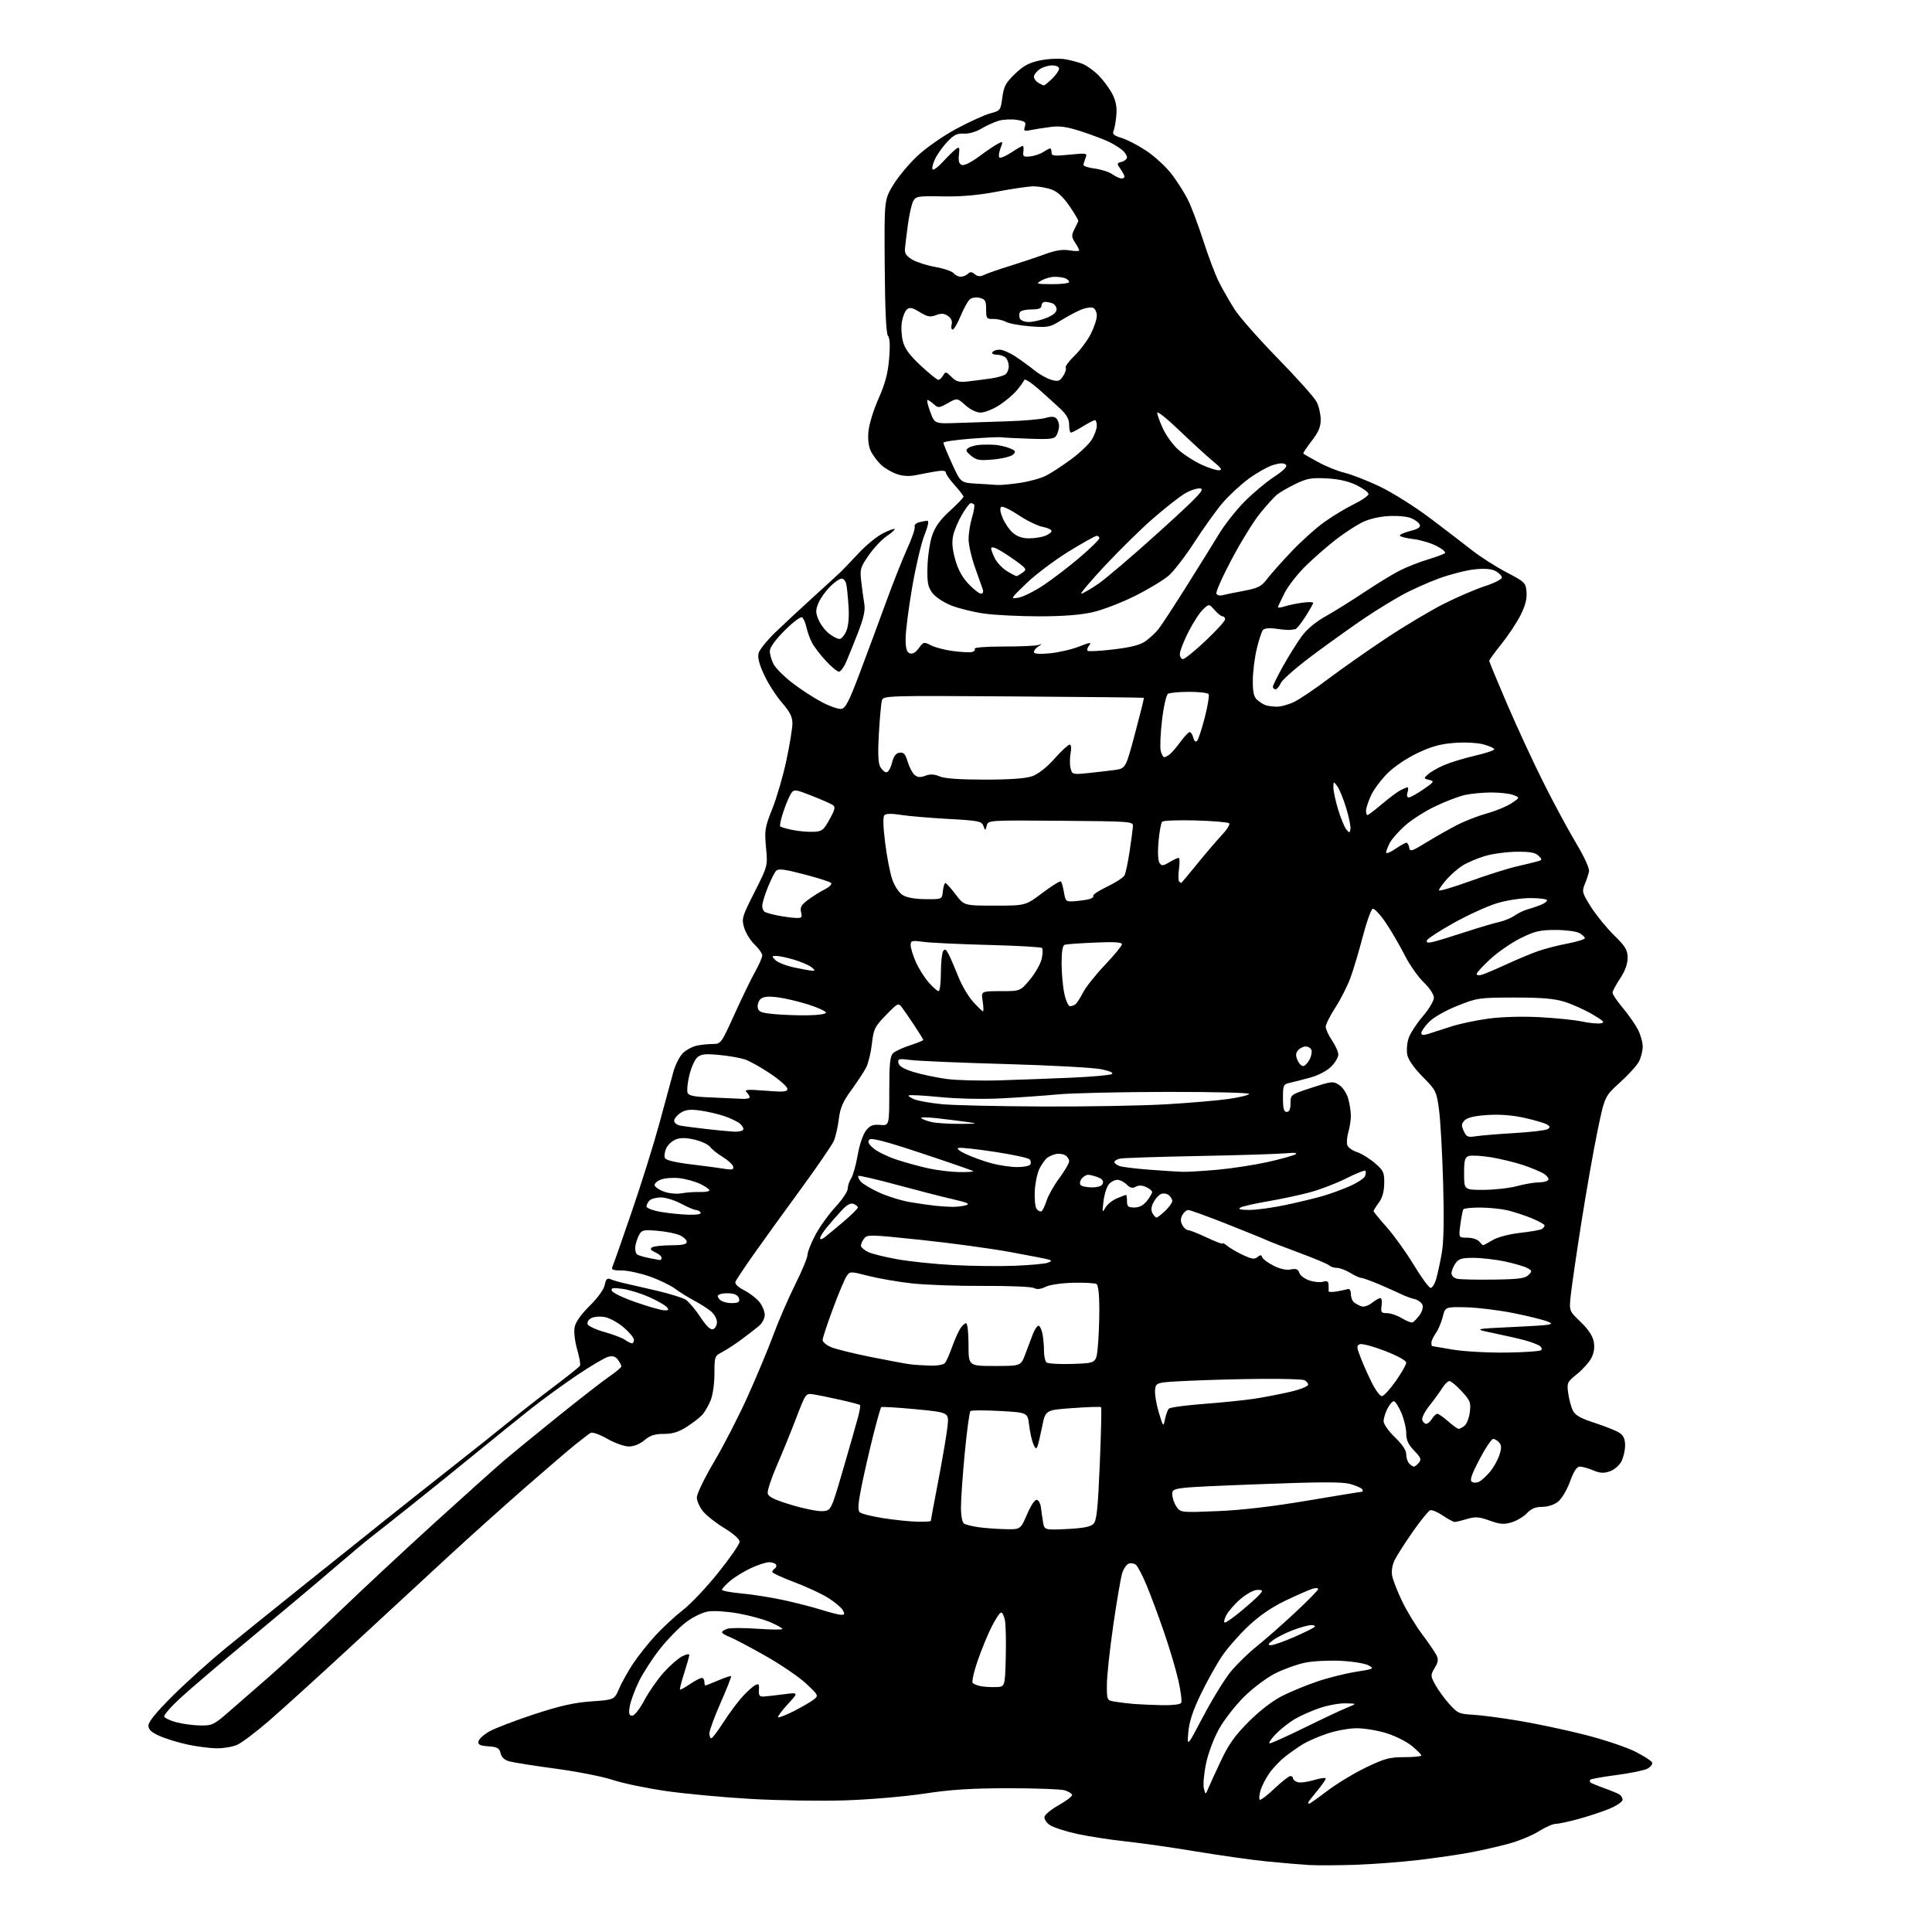 <?xml version="1.0" encoding="UTF-8" standalone="no"?>
<svg 
  version="1.1" 
  xmlns="http://www.w3.org/2000/svg" 
  xmlns:xlink="http://www.w3.org/1999/xlink" 
  xmlns:svg="http://www.w3.org/2000/svg"
  xmlns:rdf="http://www.w3.org/1999/02/22-rdf-syntax-ns#"
  xmlns:cc="http://creativecommons.org/ns#"
  xmlns:dc="http://purl.org/dc/elements/1.1/"
  viewBox="0 0 768 768"
  width="768"
  height="768"
>
<style>svg {background-color: white; }</style>"
<path stroke="none" fill="black" fill-rule="evenodd" d="M539.00,741.28C532.12,741.51 523.80,741.56 520.50,741.38C517.20,741.19 509.55,740.55 503.50,739.94C497.45,739.33 484.85,737.55 475.50,735.99C466.15,734.43 453.55,732.63 447.50,731.99C441.45,731.35 432.78,730.01 428.24,729.02C423.69,728.02 418.82,726.46 417.42,725.54C416.01,724.62 415.02,723.13 415.20,722.22C415.37,721.31 417.96,719.20 420.94,717.53C423.93,715.86 426.28,714.05 426.17,713.50C426.05,712.95 424.73,712.13 423.23,711.67C421.73,711.22 411.73,710.85 401.00,710.85C386.23,710.86 378.10,711.37 367.50,712.98C359.79,714.15 345.63,715.36 336.00,715.67C326.38,715.98 309.50,715.73 298.50,715.10C287.50,714.48 272.20,713.05 264.50,711.93C256.80,710.80 247.35,708.83 243.50,707.53C239.65,706.24 229.53,704.24 221.00,703.09C212.47,701.94 204.16,700.63 202.53,700.18C200.55,699.64 199.37,698.56 198.99,696.94C198.51,694.89 197.73,694.45 194.15,694.19C190.80,693.95 189.95,693.52 190.20,692.22C190.37,691.30 192.31,689.53 194.51,688.28C196.70,687.03 204.67,683.98 212.21,681.49C222.58,678.09 228.16,676.82 235.07,676.33C244.21,675.69 244.21,675.69 246.10,671.27C247.14,668.84 249.66,664.33 251.71,661.25C253.75,658.18 257.79,653.10 260.69,649.97C263.59,646.83 268.46,642.35 271.50,640.00C274.55,637.65 280.86,630.97 285.52,625.16C290.18,619.35 294.00,613.82 294.00,612.87C294.00,611.84 291.62,609.70 288.06,607.53C284.79,605.55 280.96,602.56 279.56,600.89C278.15,599.21 277.00,596.68 277.00,595.26C277.00,593.84 280.09,587.46 283.86,581.09C287.64,574.72 293.67,562.98 297.26,555.00C300.85,547.02 305.45,536.00 307.48,530.50C309.51,525.00 313.38,516.07 316.09,510.65C318.79,505.23 321.00,499.89 321.00,498.79C321.00,497.68 322.42,494.12 324.15,490.87C325.88,487.62 329.48,482.61 332.15,479.74C334.82,476.87 337.00,473.60 337.00,472.48C337.00,471.36 337.60,469.56 338.33,468.47C339.06,467.39 340.23,463.25 340.92,459.28C341.63,455.15 343.05,450.94 344.21,449.46C345.85,447.38 346.96,446.93 349.87,447.17C353.50,447.48 353.50,447.48 353.50,433.78C353.50,422.92 353.81,419.80 355.00,418.67C355.82,417.88 358.86,416.47 361.75,415.54C364.64,414.60 367.00,413.64 367.00,413.40C367.00,413.15 365.44,410.60 363.53,407.73C361.62,404.85 359.38,401.60 358.56,400.50C357.11,398.56 356.93,398.65 352.19,403.51C347.69,408.14 347.26,409.02 346.59,414.95C346.19,418.48 345.16,422.72 344.31,424.36C343.46,426.01 340.82,430.03 338.44,433.30C335.02,437.99 333.97,440.43 333.44,444.87C333.06,447.97 332.18,451.85 331.47,453.50C330.76,455.15 324.74,463.93 318.10,473.00C311.46,482.07 303.06,493.71 299.44,498.85C295.82,503.99 292.63,508.80 292.35,509.54C292.03,510.36 293.36,511.65 295.82,512.91C298.02,514.03 300.75,516.14 301.91,517.61C303.06,519.07 304.00,521.37 304.00,522.71C304.00,524.05 302.99,526.00 301.75,527.04C300.51,528.08 297.40,530.49 294.83,532.40C292.26,534.31 288.77,536.58 287.08,537.46C284.09,539.01 284.00,539.25 284.00,546.06C284.00,550.10 283.35,554.62 282.46,556.75C281.62,558.77 280.15,561.30 279.21,562.36C278.27,563.43 275.50,565.58 273.05,567.15C269.77,569.25 267.37,570.00 263.88,570.00C260.30,570.00 258.43,570.60 256.18,572.50C254.35,574.04 251.97,575.00 249.98,575.00C248.20,575.00 244.33,573.62 241.38,571.93C238.33,570.19 235.48,569.18 234.76,569.60C234.07,570.01 231.25,572.16 228.50,574.39C225.75,576.61 216.75,584.33 208.50,591.54C200.25,598.76 186.97,610.67 179.00,618.01C171.03,625.36 153.70,641.36 140.50,653.58C127.30,665.79 112.22,679.47 107.00,683.99C101.78,688.50 96.05,692.82 94.28,693.60C92.51,694.37 88.91,694.99 86.28,694.98C83.65,694.97 78.47,694.32 74.77,693.54C71.07,692.76 66.01,691.21 63.52,690.11C60.13,688.61 59.00,687.56 59.00,685.91C59.00,684.45 62.30,680.43 68.75,674.03C74.11,668.71 83.45,660.30 89.50,655.34C95.55,650.39 110.02,638.72 121.65,629.42C133.28,620.11 147.86,608.45 154.05,603.50C160.24,598.55 172.02,589.22 180.23,582.77C188.45,576.32 198.62,568.21 202.83,564.76C207.05,561.30 214.89,555.17 220.26,551.13C225.62,547.09 230.25,543.40 230.54,542.93C230.84,542.45 230.34,539.54 229.44,536.45C228.51,533.24 228.07,529.45 228.41,527.63C228.80,525.56 230.92,522.53 234.40,519.09C237.62,515.92 240.04,512.56 240.39,510.78C240.87,508.40 241.35,507.94 242.75,508.53C243.71,508.94 246.07,509.63 248.00,510.06C249.93,510.49 255.77,511.83 260.99,513.05C266.20,514.27 271.44,515.90 272.62,516.67C273.80,517.44 276.39,520.52 278.38,523.51C280.85,527.24 282.46,528.76 283.49,528.36C284.32,528.05 285.00,526.79 285.00,525.57C285.00,524.35 283.99,522.47 282.75,521.39C281.51,520.31 278.48,518.36 276.00,517.04C273.52,515.73 270.06,513.57 268.30,512.25C266.55,510.93 262.05,508.76 258.30,507.44C254.56,506.12 249.54,505.03 247.14,505.02C243.37,505.00 242.89,504.77 243.56,503.25C243.99,502.29 247.42,492.50 251.19,481.50C254.97,470.50 259.89,454.75 262.13,446.50C264.38,438.25 266.86,429.09 267.66,426.15C268.46,423.20 270.22,419.78 271.57,418.52C272.92,417.27 275.43,415.96 277.14,415.62C278.85,415.28 281.69,415.00 283.44,415.00C286.54,415.00 286.77,414.68 291.94,403.25C294.86,396.79 298.54,389.20 300.12,386.38C301.71,383.56 303.00,380.61 303.00,379.82C303.00,379.02 301.64,377.07 299.98,375.48C298.32,373.89 296.44,370.88 295.82,368.80C294.74,365.20 294.96,364.47 299.94,354.62C305.19,344.23 305.19,344.23 304.50,336.87C303.87,330.07 304.06,328.88 307.01,321.50C308.77,317.10 311.29,308.44 312.60,302.25C313.92,296.06 315.00,289.45 315.00,287.56C315.00,284.96 313.98,282.94 310.83,279.31C308.54,276.66 305.37,271.73 303.79,268.35C301.83,264.17 301.11,261.40 301.54,259.69C301.89,258.30 304.95,254.50 308.34,251.24C311.73,247.98 318.55,241.64 323.50,237.15C328.45,232.66 333.31,228.20 334.30,227.24C335.29,226.28 338.46,222.97 341.34,219.88C344.22,216.79 348.51,213.27 350.88,212.06C353.25,210.85 355.39,210.05 355.62,210.29C355.85,210.52 354.45,211.79 352.50,213.11C350.55,214.42 347.33,217.84 345.35,220.70C341.99,225.53 341.79,226.26 342.36,231.20C342.70,234.11 343.25,238.08 343.57,240.02C344.01,242.61 343.34,245.64 341.06,251.52C339.35,255.91 337.22,261.19 336.32,263.25C335.43,265.31 334.15,267.00 333.48,267.00C332.80,267.00 330.44,265.03 328.21,262.61C325.99,260.20 323.51,256.94 322.71,255.36C321.90,253.79 320.93,251.04 320.54,249.26C320.16,247.48 319.38,245.74 318.82,245.39C318.25,245.04 315.14,247.39 311.91,250.62C308.21,254.34 306.04,257.35 306.02,258.80C306.01,260.06 306.67,262.40 307.49,263.99C308.31,265.57 311.68,268.94 314.97,271.48C318.26,274.01 323.53,277.44 326.67,279.09C329.81,280.74 333.30,281.96 334.44,281.80C336.10,281.56 337.53,278.77 341.78,267.50C344.69,259.80 349.36,247.20 352.16,239.50C354.96,231.80 358.78,222.15 360.65,218.05C362.53,213.95 363.85,210.05 363.60,209.40C363.35,208.74 364.12,207.93 365.32,207.61C366.52,207.29 368.01,207.02 368.63,207.01C369.34,207.01 368.91,209.16 367.47,212.75C366.21,215.91 364.01,225.26 362.59,233.53C361.17,241.79 360.00,250.92 360.00,253.81C360.00,257.76 360.41,259.22 361.64,259.69C362.74,260.11 363.94,259.44 365.22,257.67C367.06,255.14 367.28,255.09 370.04,256.52C371.64,257.35 375.54,258.37 378.72,258.79C381.90,259.22 385.29,259.40 386.26,259.21C387.23,259.01 387.77,258.43 387.45,257.92C387.12,257.38 391.78,257.00 398.86,257.00C405.45,257.00 411.66,256.74 412.67,256.42C414.38,255.89 414.38,255.92 412.75,256.97C411.79,257.59 411.00,258.59 411.00,259.19C411.00,259.93 413.05,260.10 417.33,259.70C420.81,259.37 426.05,258.16 428.99,257.00C433.24,255.33 434.06,255.22 433.02,256.47C432.30,257.34 432.00,258.33 432.35,258.69C432.70,259.04 437.38,258.79 442.74,258.14C449.84,257.28 453.32,256.36 455.50,254.78C457.15,253.58 459.40,251.47 460.50,250.09C461.60,248.72 466.55,241.16 471.50,233.29C476.45,225.42 482.30,216.01 484.50,212.37C486.70,208.72 491.20,202.99 494.50,199.62C497.80,196.25 503.13,191.76 506.34,189.64C510.44,186.93 511.86,185.46 511.12,184.72C510.38,183.98 508.89,184.02 506.13,184.84C503.96,185.49 499.54,187.97 496.31,190.35C493.07,192.73 488.37,197.12 485.85,200.09C483.34,203.07 478.38,210.00 474.82,215.50C471.27,221.00 466.68,226.97 464.63,228.77C462.57,230.57 456.52,234.22 451.19,236.89C445.86,239.56 438.26,242.48 434.30,243.37C429.52,244.46 422.42,245.00 413.12,245.00C405.44,245.00 395.62,244.51 391.32,243.92C387.02,243.32 381.07,241.86 378.09,240.67C375.06,239.45 371.77,237.26 370.59,235.66C368.86,233.32 368.53,231.55 368.68,225.39C368.78,221.30 369.59,215.73 370.50,213.01C371.69,209.42 373.62,206.72 377.57,203.11C380.56,200.38 383.00,197.83 383.00,197.44C383.00,197.06 381.43,195.00 379.50,192.87C377.57,190.74 376.00,188.49 376.00,187.87C376.00,187.12 374.73,186.94 372.25,187.35C370.19,187.68 366.63,188.35 364.33,188.83C361.48,189.43 359.01,189.30 356.49,188.44C354.47,187.74 351.69,186.12 350.31,184.84C348.94,183.55 347.13,181.19 346.29,179.59C345.30,177.67 344.93,174.93 345.21,171.59C345.45,168.75 347.22,162.97 349.21,158.50C351.86,152.56 352.94,148.48 353.44,142.66C353.88,137.46 353.73,134.38 352.99,133.49C352.25,132.59 351.82,123.38 351.69,105.80C351.50,79.46 351.50,79.46 355.00,73.63C356.93,70.42 361.27,65.20 364.66,62.01C368.19,58.71 374.83,54.08 380.16,51.20C385.30,48.44 391.35,45.68 393.62,45.08C397.65,44.02 397.76,43.87 398.44,38.76C399.03,34.32 399.79,32.90 403.49,29.35C406.89,26.10 409.10,24.91 413.47,24.01C416.58,23.36 420.97,23.15 423.30,23.53C425.61,23.91 428.85,24.78 430.50,25.46C432.15,26.15 435.00,28.23 436.84,30.10C438.67,31.97 441.08,35.25 442.18,37.38C443.60,40.15 444.06,42.59 443.76,45.88C443.54,48.42 443.03,51.21 442.64,52.08C442.08,53.29 442.83,53.93 445.86,54.84C448.03,55.49 452.50,57.82 455.78,60.01C459.07,62.21 463.57,66.37 465.77,69.25C467.97,72.14 470.89,76.75 472.26,79.50C473.62,82.25 476.36,89.56 478.35,95.74C480.33,101.92 483.15,109.35 484.61,112.24C486.08,115.13 488.85,119.97 490.78,123.00C492.71,126.03 500.46,134.81 508.00,142.53C515.54,150.24 522.46,157.98 523.36,159.73C524.26,161.47 525.00,164.65 525.00,166.79C525.00,169.73 524.12,171.80 521.35,175.35C519.35,177.93 517.88,180.18 518.10,180.36C518.32,180.53 520.98,182.04 524.00,183.70C527.02,185.37 531.75,187.28 534.50,187.94C537.25,188.59 543.55,191.06 548.50,193.41C553.45,195.77 562.45,201.43 568.50,205.99C574.55,210.56 582.14,216.37 585.36,218.90C588.59,221.43 594.66,225.30 598.86,227.50C606.19,231.34 606.51,231.66 606.82,235.35C607.04,238.04 606.31,240.84 604.40,244.61C602.90,247.58 599.49,252.71 596.83,256.01C594.17,259.31 592.00,262.32 592.00,262.69C592.00,263.07 595.21,270.83 599.12,279.94C603.04,289.05 609.52,303.05 613.53,311.05C617.53,319.05 623.35,329.85 626.45,335.05C629.93,340.88 631.92,345.27 631.65,346.50C631.40,347.60 630.64,349.88 629.95,351.56C628.79,354.41 628.97,355.05 632.47,360.56C634.54,363.83 638.66,368.88 641.62,371.79C646.21,376.31 647.00,377.63 647.00,380.79C646.99,383.23 645.97,386.04 644.00,389.00C642.35,391.48 641.01,394.01 641.00,394.64C641.00,395.27 642.83,397.97 645.07,400.64C647.31,403.31 650.01,407.17 651.07,409.21C652.13,411.25 653.00,414.31 653.00,416.01C653.00,417.71 652.34,420.38 651.53,421.94C650.73,423.50 647.33,427.25 643.98,430.28C637.89,435.79 637.89,435.79 635.02,449.65C633.44,457.27 630.56,473.62 628.61,486.00C626.67,498.38 624.78,511.33 624.41,514.79C623.73,521.09 623.73,521.09 628.31,525.47C631.33,528.37 633.10,531.02 633.53,533.31C633.96,535.61 633.65,537.78 632.59,539.83C631.71,541.53 629.15,544.39 626.90,546.20C622.97,549.36 622.82,549.68 623.39,553.85C623.72,556.25 624.55,559.34 625.25,560.72C626.19,562.62 628.33,563.82 633.97,565.64C638.08,566.97 642.47,568.73 643.72,569.55C645.38,570.64 646.00,572.01 646.00,574.57C646.00,576.51 645.34,579.38 644.53,580.94C643.72,582.51 641.66,584.27 639.95,584.87C637.52,585.71 636.04,585.63 633.29,584.48C631.35,583.66 628.97,583.00 628.01,583.00C626.79,583.00 625.62,584.79 624.10,588.96C622.88,592.30 620.79,595.81 619.33,596.96C617.78,598.18 615.24,599.00 613.04,599.00C610.39,599.00 608.68,599.71 606.98,601.52C605.68,602.90 602.94,604.54 600.90,605.15C597.83,606.07 596.29,605.94 592.15,604.46C587.91,602.93 586.50,602.83 583.19,603.82C581.03,604.47 578.82,605.00 578.27,605.00C577.73,605.00 575.58,603.85 573.51,602.44C571.44,601.04 569.18,600.10 568.50,600.36C567.81,600.63 564.78,604.36 561.76,608.67C558.74,612.98 555.49,618.02 554.54,619.87C553.43,622.06 553.03,624.36 553.42,626.41C553.74,628.16 555.52,632.71 557.37,636.54C559.21,640.37 562.75,646.20 565.22,649.50C567.70,652.80 570.25,656.52 570.91,657.77C571.87,659.62 571.77,660.58 570.32,663.03C568.62,665.91 568.63,666.16 570.50,669.63C571.57,671.62 574.06,675.06 576.03,677.28C579.34,681.01 580.05,681.34 585.47,681.63C588.70,681.80 597.00,682.90 603.92,684.06C610.84,685.22 622.58,687.71 630.00,689.60C637.42,691.48 646.41,694.48 649.96,696.26C653.52,698.04 656.58,700.03 656.77,700.68C656.97,701.33 656.10,702.41 654.84,703.08C653.59,703.75 648.12,704.88 642.68,705.59C637.24,706.30 632.54,707.13 632.23,707.44C631.92,707.75 631.90,708.24 632.19,708.52C632.48,708.81 634.92,709.83 637.61,710.79C640.30,711.75 643.06,712.89 643.75,713.32C644.44,713.76 645.00,714.71 645.00,715.44C645.00,716.16 642.84,717.68 640.20,718.82C637.57,719.95 632.06,721.81 627.97,722.94C623.89,724.07 619.61,725.00 618.47,725.00C617.33,725.00 614.32,726.32 611.78,727.92C609.25,729.53 603.87,731.76 599.84,732.87C595.80,733.98 588.85,735.57 584.39,736.40C579.93,737.23 570.70,738.57 563.89,739.38C557.07,740.18 545.88,741.04 539.00,741.28zM520.45,717.00C520.69,717.00 523.96,714.68 527.70,711.84C531.44,709.00 538.33,704.84 543.00,702.59C550.36,699.05 552.40,698.50 558.25,698.50C561.96,698.50 565.00,698.20 565.00,697.82C565.00,697.45 563.31,695.75 561.25,694.04C559.19,692.34 554.64,690.05 551.14,688.97C547.65,687.89 542.35,687.00 539.36,687.00C536.38,687.00 531.14,687.94 527.72,689.09C524.30,690.23 519.92,692.12 518.00,693.28C516.08,694.45 512.83,696.72 510.80,698.33C508.76,699.94 505.93,702.93 504.52,704.97C503.11,707.01 501.56,710.06 501.07,711.76C500.58,713.46 500.44,715.11 500.75,715.42C501.06,715.73 503.70,713.74 506.60,710.99C509.50,708.25 512.36,706.00 512.94,706.00C513.52,706.00 514.00,706.42 514.00,706.93C514.00,707.45 514.82,708.12 515.81,708.44C516.81,708.76 519.74,708.38 522.31,707.61C524.89,706.83 527.00,706.56 527.00,707.00C527.00,707.45 525.42,709.70 523.50,712.00C521.58,714.30 520.00,716.37 520.00,716.59C520.00,716.82 520.20,717.00 520.45,717.00zM480.26,711.00C480.84,709.62 483.10,704.67 485.30,700.00C488.40,693.40 490.88,689.91 496.39,684.39C500.77,680.01 505.89,676.08 509.71,674.15C513.12,672.42 519.42,669.83 523.71,668.39C527.99,666.94 534.88,665.22 539.00,664.57C546.16,663.44 546.39,663.32 544.00,662.00C542.62,661.24 537.65,660.43 532.95,660.20C528.25,659.97 521.85,660.30 518.73,660.95C515.61,661.60 510.34,663.49 507.01,665.15C503.63,666.84 498.15,670.94 494.62,674.42C491.14,677.85 486.63,683.62 484.61,687.24C482.48,691.04 480.29,696.89 479.41,701.11C478.57,705.13 478.19,709.56 478.56,710.96C479.23,713.50 479.23,713.50 480.26,711.00zM478.34,682.23C481.89,675.48 486.76,667.56 489.15,664.63C491.54,661.70 496.13,657.21 499.34,654.64C502.56,652.08 509.42,646.05 514.59,641.24C519.76,636.43 523.99,632.13 524.00,631.68C524.00,631.23 522.99,631.17 521.75,631.55C520.51,631.93 515.79,634.00 511.26,636.14C505.72,638.77 500.86,642.07 496.40,646.24C492.76,649.65 488.00,655.05 485.83,658.25C483.66,661.44 479.86,668.25 477.39,673.36C474.17,680.02 472.74,684.34 472.38,688.58C471.87,694.50 471.87,694.50 478.34,682.23zM504.75,693.00C505.38,693.00 511.66,690.17 518.70,686.71C525.74,683.25 533.30,679.69 535.50,678.81C539.50,677.19 539.50,677.19 534.91,677.10C532.38,677.04 527.69,677.90 524.49,679.00C521.28,680.11 516.82,682.09 514.58,683.42C512.34,684.75 508.95,687.44 507.05,689.41C505.16,691.39 504.12,693.00 504.75,693.00zM282.75,690.99C283.16,690.99 285.30,688.17 287.50,684.74C289.70,681.31 293.04,676.79 294.91,674.70C296.79,672.61 299.13,670.47 300.10,669.95C301.62,669.13 301.85,669.40 301.69,671.75C301.54,673.92 301.92,674.48 303.50,674.40C304.60,674.35 308.20,673.94 311.50,673.51C317.50,672.72 317.50,672.72 313.16,677.43C310.77,680.03 309.04,682.37 309.31,682.64C309.58,682.91 312.43,681.79 315.65,680.15C318.87,678.50 322.40,676.45 323.50,675.58C325.45,674.03 325.38,673.87 320.43,669.24C317.65,666.64 310.31,661.64 304.13,658.14C297.95,654.65 291.57,651.29 289.95,650.67C288.33,650.06 287.00,649.24 287.00,648.85C287.00,648.46 287.97,647.83 289.16,647.45C290.35,647.07 295.75,647.08 301.16,647.46C306.57,647.85 311.00,647.88 311.00,647.54C311.00,647.21 308.86,646.00 306.25,644.86C303.64,643.73 297.90,642.15 293.50,641.37C289.09,640.58 283.70,640.22 281.50,640.58C279.22,640.95 275.44,642.78 272.70,644.86C270.05,646.86 265.47,651.54 262.50,655.26C259.54,658.97 255.73,664.84 254.03,668.28C252.34,671.73 250.68,676.23 250.34,678.27C249.86,681.25 250.05,682.00 251.31,682.00C252.21,682.00 254.27,679.40 256.14,675.89C257.93,672.52 261.39,667.55 263.83,664.84C266.27,662.13 269.55,659.25 271.13,658.43C272.71,657.62 274.00,657.35 274.00,657.84C274.00,658.34 273.10,661.57 271.99,665.03C270.89,668.49 270.12,671.46 270.30,671.63C270.47,671.80 272.25,670.83 274.25,669.47C276.26,668.11 278.37,667.00 278.95,667.00C279.53,667.00 280.00,667.67 280.00,668.50C280.00,669.33 280.19,670.00 280.42,670.00C280.65,670.00 282.96,669.09 285.56,667.97C288.16,666.86 290.44,666.10 290.62,666.29C290.81,666.48 288.95,671.22 286.48,676.82C284.02,682.42 282.00,687.91 282.00,689.00C282.00,690.10 282.34,691.00 282.75,690.99zM79.52,685.90C84.12,685.99 84.99,685.61 90.02,681.29C93.03,678.70 100.65,672.06 106.95,666.54C113.25,661.02 125.65,649.52 134.51,641.00C143.36,632.48 160.26,616.72 172.05,605.99C183.85,595.26 196.43,583.98 200.00,580.92C203.57,577.86 213.47,569.75 222.00,562.89C230.53,556.03 239.64,548.95 242.25,547.16C244.86,545.37 247.00,543.56 247.00,543.14C247.00,542.72 246.40,541.55 245.66,540.54C244.70,539.23 243.59,538.88 241.82,539.33C240.45,539.67 234.90,542.94 229.47,546.60C224.04,550.25 215.83,556.22 211.21,559.87C206.60,563.52 197.12,571.16 190.16,576.86C183.20,582.55 171.20,592.24 163.50,598.38C155.80,604.51 148.32,610.43 146.88,611.52C145.44,612.61 138.91,618.09 132.38,623.69C125.85,629.30 111.05,641.72 99.50,651.30C87.95,660.88 75.44,671.54 71.71,674.99C67.97,678.43 65.08,681.74 65.28,682.35C65.48,682.95 67.64,683.97 70.07,684.62C72.51,685.27 76.76,685.85 79.52,685.90zM461.69,677.83C465.82,677.93 469.16,677.55 469.53,676.95C469.89,676.37 469.41,672.44 468.47,668.21C467.53,663.97 464.97,655.33 462.79,649.01C460.62,642.68 457.49,634.27 455.85,630.32C454.21,626.37 452.28,622.65 451.56,622.05C450.84,621.45 449.54,621.24 448.68,621.57C447.81,621.90 446.64,623.60 446.09,625.34C445.54,627.08 443.94,636.40 442.54,646.06C441.14,655.72 440.00,666.39 440.00,669.77C440.00,675.91 440.00,675.91 443.25,676.45C445.04,676.74 448.30,677.14 450.50,677.33C452.70,677.51 457.74,677.74 461.69,677.83zM396.00,670.64C399.50,670.50 399.50,670.50 399.80,659.00C399.96,652.67 399.83,646.04 399.50,644.25C399.18,642.46 398.49,641.00 397.97,641.00C397.45,641.00 395.73,643.59 394.14,646.75C392.56,649.91 390.04,656.04 388.56,660.38C387.07,664.71 386.23,668.61 386.68,669.04C387.13,669.48 388.62,670.04 390.00,670.30C391.38,670.56 394.07,670.71 396.00,670.64zM505.24,653.98C506.20,653.99 510.25,652.57 514.24,650.83C518.23,649.08 521.93,647.28 522.45,646.83C523.00,646.35 522.50,646.00 521.29,646.00C520.13,646.00 516.78,646.92 513.84,648.05C510.90,649.18 507.38,650.97 506.00,652.03C503.99,653.58 503.84,653.96 505.24,653.98zM486.92,645.00C487.46,645.00 490.51,642.82 493.70,640.16C496.89,637.50 500.12,634.58 500.87,633.66C502.09,632.19 501.96,632.00 499.80,632.00C498.44,632.00 495.49,633.60 493.15,635.60C490.84,637.58 488.27,640.51 487.45,642.10C486.62,643.70 486.39,645.00 486.92,645.00zM334.29,641.91C335.73,641.98 335.88,641.64 335.07,640.12C334.51,639.09 331.91,636.89 329.28,635.23C326.65,633.57 320.56,630.74 315.75,628.94C310.94,627.13 307.00,625.31 307.00,624.89C307.00,624.46 307.46,623.84 308.02,623.49C308.58,623.14 308.77,622.44 308.46,621.93C308.14,621.42 306.90,621.00 305.69,621.01C304.49,621.02 301.25,622.07 298.50,623.35C295.75,624.64 292.04,626.92 290.25,628.43C288.46,629.94 287.00,631.53 287.00,631.95C287.00,632.38 290.49,633.04 294.75,633.42C299.01,633.80 306.55,635.00 311.50,636.07C316.45,637.15 323.20,638.88 326.50,639.92C329.80,640.96 333.30,641.86 334.29,641.91zM399.59,607.87C405.67,608.00 405.67,608.00 408.30,601.91C409.93,598.14 411.42,595.97 412.22,596.23C412.92,596.47 413.62,597.75 413.77,599.08C413.92,600.41 414.29,603.02 414.59,604.87C415.14,608.24 415.14,608.24 424.09,607.81C430.52,607.50 433.50,606.93 434.64,605.78C435.95,604.48 436.41,600.11 437.18,581.98C437.69,569.77 437.93,559.59 437.70,559.37C437.47,559.14 432.40,559.30 426.44,559.73C415.59,560.50 415.59,560.50 414.29,567.00C413.57,570.58 412.72,574.17 412.39,575.00C411.94,576.14 411.54,575.90 410.74,574.00C410.16,572.62 409.42,569.25 409.09,566.50C408.50,561.50 408.50,561.50 397.50,560.89C391.45,560.56 386.17,560.57 385.77,560.92C385.37,561.27 384.36,568.70 383.52,577.44C382.68,586.17 382.00,595.92 382.00,599.10C382.00,602.64 382.48,605.19 383.25,605.67C383.94,606.10 386.52,606.74 389.00,607.09C391.48,607.44 396.24,607.79 399.59,607.87zM364.75,604.90C367.64,604.96 370.00,604.81 370.00,604.59C370.00,604.36 371.37,597.05 373.04,588.34C374.71,579.63 376.33,570.01 376.66,566.98C377.24,561.45 377.24,561.45 363.99,560.19C356.70,559.49 350.53,559.13 350.28,559.38C350.03,559.64 348.59,564.72 347.09,570.67C345.59,576.63 343.52,585.67 342.49,590.76C341.13,597.49 340.91,600.31 341.72,601.12C342.32,601.72 346.57,602.80 351.16,603.51C355.75,604.22 361.86,604.85 364.75,604.90zM326.93,600.71C330.37,600.50 330.37,600.50 335.18,584.00C337.83,574.92 340.50,565.57 341.12,563.21C341.75,560.85 342.08,558.74 341.86,558.52C341.64,558.30 338.09,557.37 333.98,556.44C329.86,555.52 325.10,554.55 323.39,554.29C320.28,553.81 320.28,553.82 316.52,563.66C314.45,569.07 310.97,577.61 308.78,582.64C306.60,587.67 304.97,592.61 305.17,593.63C305.43,595.00 307.85,596.19 314.51,598.20C319.46,599.70 325.04,600.83 326.93,600.71zM483.91,600.70C493.54,600.31 505.64,598.90 519.50,596.56C531.05,594.61 540.86,593.01 541.31,593.01C541.75,593.00 541.85,592.56 541.52,592.03C541.19,591.49 539.02,590.54 536.71,589.90C533.51,589.02 524.56,589.06 499.25,590.04C466.00,591.34 466.00,591.34 466.00,593.95C466.00,595.38 466.75,597.62 467.66,598.92C469.31,601.28 469.39,601.29 483.91,600.70zM588.09,588.95C589.02,588.45 590.92,586.70 592.31,585.05C593.69,583.40 595.36,580.45 596.00,578.49C596.92,575.73 596.91,574.59 595.97,573.46C595.30,572.66 594.22,572.00 593.56,572.00C592.91,572.00 590.45,575.66 588.11,580.14C584.89,586.29 584.16,588.48 585.12,589.07C585.82,589.51 587.16,589.45 588.09,588.95zM562.08,583.00C562.45,583.00 563.33,582.31 564.03,581.46C565.11,580.16 564.81,579.40 562.16,576.66C559.80,574.23 559.00,572.49 559.00,569.79C559.00,567.79 558.12,564.10 557.04,561.58C555.96,559.06 554.62,557.00 554.06,557.00C553.51,557.00 552.36,558.33 551.53,559.95C550.69,561.57 550.00,563.83 550.00,564.97C550.00,566.11 552.01,568.96 554.50,571.35C557.46,574.18 559.00,576.50 559.00,578.13C559.00,579.49 559.54,581.14 560.20,581.80C560.86,582.46 561.70,583.00 562.08,583.00zM579.84,568.00C580.27,568.00 581.33,567.44 582.19,566.75C583.06,566.06 584.00,563.61 584.28,561.31C584.75,557.52 584.43,556.72 581.05,553.06C578.99,550.82 576.80,549.00 576.18,549.00C575.55,549.00 574.28,550.24 573.33,551.75C572.39,553.26 570.09,556.43 568.22,558.78C566.31,561.18 565.06,563.71 565.37,564.53C565.68,565.34 566.40,566.00 566.96,566.00C567.52,566.00 568.55,565.10 569.23,564.00C569.92,562.90 570.88,562.00 571.36,562.00C571.84,562.00 573.77,563.35 575.65,565.00C577.53,566.65 579.42,568.00 579.84,568.00zM463.11,564.11C463.48,562.30 464.18,560.42 464.66,559.94C465.14,559.46 471.47,558.61 478.71,558.06C485.96,557.51 494.95,556.59 498.69,556.01C502.44,555.44 508.76,554.22 512.75,553.30C516.84,552.36 520.00,551.11 520.00,550.42C520.00,549.76 519.29,548.94 518.42,548.61C517.55,548.27 510.01,548.05 501.67,548.12C493.33,548.18 480.43,548.52 473.00,548.87C459.50,549.50 459.50,549.50 459.16,552.48C458.98,554.12 459.64,558.15 460.63,561.43C462.42,567.33 462.45,567.36 463.11,564.11zM549.32,555.00C550.03,555.00 552.49,552.32 554.80,549.05C557.11,545.78 559.00,542.47 559.00,541.69C559.00,540.85 555.59,538.97 550.55,537.02C545.90,535.22 541.40,534.02 540.55,534.34C539.19,534.87 539.24,535.53 541.00,539.99C542.09,542.77 544.12,547.28 545.51,550.02C546.90,552.76 548.61,555.00 549.32,555.00zM369.63,542.85C372.72,542.94 375.13,542.50 375.71,541.75C376.23,541.06 377.46,538.25 378.45,535.50C379.43,532.75 380.87,529.49 381.64,528.25C382.42,527.01 383.49,526.00 384.02,526.00C384.58,526.00 385.00,529.63 385.00,534.50C385.00,543.00 385.00,543.00 395.42,543.00C405.83,543.00 405.83,543.00 407.58,538.25C408.54,535.64 409.90,532.04 410.61,530.25C411.32,528.46 412.31,527.00 412.82,527.00C413.33,527.00 414.03,528.41 414.38,530.12C414.72,531.84 415.00,534.90 415.00,536.92C415.00,538.95 415.43,541.03 415.95,541.55C416.47,542.07 421.13,542.36 426.31,542.18C435.73,541.87 435.73,541.87 436.36,535.79C436.71,532.44 437.00,525.52 437.00,520.41C437.00,514.59 436.58,510.86 435.87,510.42C435.25,510.04 431.09,509.81 426.62,509.92C421.99,510.03 417.27,510.72 415.64,511.53C413.69,512.50 412.22,512.65 411.01,512.01C410.03,511.48 400.97,511.11 390.87,511.17C380.77,511.23 368.00,510.78 362.50,510.17C357.00,509.56 349.20,508.21 345.17,507.18C337.84,505.31 337.84,505.31 336.45,507.44C335.68,508.60 333.25,514.45 331.03,520.42C328.81,526.39 327.00,531.92 327.00,532.69C327.00,533.47 328.53,534.74 330.41,535.53C332.29,536.31 339.37,538.06 346.16,539.42C352.95,540.77 359.85,542.07 361.50,542.29C363.15,542.52 366.81,542.77 369.63,542.85zM598.67,537.67C605.91,537.58 612.20,537.14 612.64,536.70C613.08,536.25 612.78,535.47 611.97,534.95C611.16,534.43 608.70,533.50 606.50,532.88C604.30,532.26 598.67,530.97 594.00,530.00C585.50,528.25 585.50,528.25 602.00,527.47C616.89,526.76 618.19,526.56 615.36,525.39C613.64,524.67 607.40,523.13 601.50,521.95C595.60,520.78 587.11,519.75 582.64,519.66C574.50,519.50 574.50,519.50 573.50,523.50C572.95,525.70 571.71,528.61 570.75,529.97C569.79,531.33 569.00,533.02 569.00,533.72C569.00,534.43 569.11,535.03 569.25,535.08C569.39,535.12 573.10,535.75 577.50,536.49C581.90,537.23 591.43,537.76 598.67,537.67zM251.22,534.00C251.65,534.00 252.00,533.36 252.00,532.58C252.00,531.80 250.17,529.59 247.94,527.68C245.70,525.76 242.33,523.91 240.45,523.56C238.57,523.20 236.14,523.39 235.05,523.97C233.96,524.55 233.31,525.65 233.60,526.40C233.89,527.16 236.91,528.55 240.31,529.51C243.72,530.46 247.39,531.86 248.47,532.62C249.56,533.38 250.79,534.00 251.22,534.00zM561.44,525.68C561.96,525.51 563.21,524.25 564.23,522.89C565.32,521.43 565.82,519.69 565.44,518.69C565.07,517.75 563.59,516.70 562.14,516.36C560.69,516.01 558.38,515.16 557.00,514.46C555.62,513.77 551.74,512.03 548.37,510.60C545.01,509.17 541.75,508.00 541.15,508.00C540.54,508.00 538.57,507.10 536.77,506.00C534.97,504.91 532.58,504.01 531.45,504.00C530.32,504.00 528.97,503.57 528.44,503.04C527.91,502.51 522.53,500.25 516.49,498.01C510.44,495.77 504.60,493.51 503.50,492.98C502.40,492.45 495.23,489.54 487.58,486.51C479.92,483.48 473.07,481.00 472.36,481.00C471.65,481.00 470.59,481.90 470.00,483.00C469.24,484.42 469.24,485.58 470.00,487.00C470.59,488.10 471.62,489.00 472.29,489.00C472.95,489.00 476.31,490.33 479.75,491.96C483.19,493.58 486.00,494.64 486.00,494.30C486.00,493.97 486.79,494.36 487.75,495.18C488.71,496.00 491.50,497.63 493.94,498.80C497.49,500.51 498.67,500.69 499.85,499.72C501.01,498.76 501.42,498.77 501.75,499.78C501.99,500.48 504.01,501.98 506.24,503.12C508.84,504.45 511.30,504.99 513.09,504.63C515.26,504.20 516.02,504.50 516.49,505.97C516.82,507.02 518.64,508.39 520.53,509.01C522.42,509.63 524.88,509.86 525.98,509.50C527.48,509.03 528.03,509.33 528.12,510.68C528.18,511.68 528.19,512.83 528.13,513.22C528.07,513.62 529.48,513.69 531.26,513.39C533.04,513.08 535.06,512.65 535.75,512.44C536.50,512.21 537.00,512.99 537.00,514.41C537.00,515.70 537.56,517.19 538.25,517.72C538.94,518.25 540.26,518.96 541.19,519.29C542.13,519.63 543.95,519.04 545.34,517.94C546.70,516.87 548.23,516.00 548.73,516.00C549.24,516.00 549.46,517.35 549.21,519.00C548.82,521.67 549.05,522.00 551.36,522.00C552.79,522.00 555.43,522.90 557.23,524.00C559.03,525.09 560.92,525.85 561.44,525.68zM263.87,520.86C265.77,520.97 266.02,520.73 265.11,519.63C264.48,518.88 261.33,517.08 258.10,515.63C254.88,514.18 250.10,512.70 247.48,512.34C243.66,511.82 242.82,511.97 243.20,513.09C243.45,513.86 247.68,515.89 252.58,517.60C257.49,519.32 262.57,520.78 263.87,520.86zM290.70,518.00C293.44,518.00 294.08,517.64 293.81,516.25C293.61,515.18 292.39,514.37 290.66,514.18C289.10,514.00 287.14,514.11 286.30,514.44C285.07,514.91 285.01,515.31 286.01,516.51C286.69,517.33 288.80,518.00 290.70,518.00zM568.70,511.96C569.36,511.98 570.38,510.31 570.95,508.25C571.53,506.19 572.52,501.58 573.15,498.01C573.91,493.66 574.08,484.41 573.66,470.01C573.32,458.18 572.58,445.14 572.02,441.03C571.04,433.82 570.81,433.36 565.52,428.02C562.14,424.60 559.81,421.28 559.42,419.33C559.07,417.60 559.29,414.64 559.92,412.75C560.54,410.87 563.06,406.96 565.52,404.08C567.99,401.20 570.00,397.84 570.00,396.62C570.00,395.34 568.28,392.74 565.91,390.45C563.66,388.28 560.23,383.35 558.28,379.50C556.32,375.65 552.96,369.89 550.79,366.69C548.62,363.50 546.32,361.06 545.67,361.27C545.03,361.48 543.28,366.34 541.79,372.07C540.29,377.81 538.09,385.20 536.90,388.50C535.70,391.80 532.98,397.18 530.86,400.45C528.74,403.72 527.00,407.19 527.00,408.15C527.00,409.12 528.12,411.57 529.50,413.60C530.88,415.62 532.00,418.15 532.00,419.22C532.00,420.28 530.72,422.44 529.15,424.01C527.49,425.67 524.04,427.48 520.90,428.34C517.93,429.16 514.26,430.10 512.75,430.43C510.16,431.00 510.00,431.35 510.00,436.52C510.00,440.72 510.35,442.00 511.50,442.00C512.54,442.00 513.00,440.95 513.00,438.56C513.00,435.13 513.03,435.12 521.41,432.39C529.40,429.78 529.94,429.73 532.36,431.31C533.79,432.26 535.35,434.62 535.94,436.74C536.52,438.81 536.99,441.85 536.99,443.51C537.00,445.16 536.55,448.07 536.00,449.98C535.46,451.89 535.25,454.22 535.55,455.17C535.85,456.11 537.59,457.37 539.42,457.97C541.25,458.58 544.45,460.55 546.54,462.35C549.97,465.32 550.32,466.06 550.25,470.44C550.20,473.68 549.49,476.20 548.09,478.09C546.94,479.65 546.00,481.15 546.00,481.42C546.00,481.70 548.36,484.59 551.25,487.84C554.14,491.09 558.98,497.84 562.00,502.83C565.02,507.83 568.04,511.93 568.70,511.96zM593.71,508.66C603.59,508.53 606.25,508.18 607.58,506.85C609.12,505.31 609.08,505.11 607.06,504.03C605.87,503.40 601.88,502.23 598.20,501.45C594.51,500.67 588.94,500.03 585.81,500.02C581.05,500.00 579.86,500.36 578.56,502.22C577.70,503.44 577.00,505.21 577.00,506.15C577.00,507.11 577.98,508.07 579.25,508.34C580.49,508.61 587.00,508.75 593.71,508.66zM403.50,503.16C409.55,502.91 415.40,502.37 416.50,501.96C418.06,501.37 418.17,501.10 417.00,500.73C416.18,500.46 409.20,499.10 401.50,497.69C393.80,496.28 377.88,494.12 366.12,492.88C345.19,490.69 344.71,490.68 343.35,492.53C342.59,493.57 342.12,494.89 342.31,495.46C342.50,496.03 343.76,497.04 345.13,497.71C346.49,498.38 351.63,499.66 356.55,500.55C361.47,501.45 371.57,502.50 379.00,502.89C386.43,503.28 397.45,503.40 403.50,503.16zM262.25,500.89C262.66,500.95 263.00,500.54 263.00,499.98C263.00,499.42 261.86,498.44 260.47,497.81C258.64,496.97 258.29,496.43 259.22,495.84C259.92,495.40 263.31,495.02 266.75,495.02C271.30,495.00 273.00,494.64 273.00,493.66C273.00,492.92 271.76,491.75 270.25,491.04C268.74,490.34 264.73,489.54 261.35,489.26C255.73,488.79 255.10,488.94 254.00,491.00C253.34,492.23 252.68,494.33 252.53,495.65C252.39,496.97 252.76,498.35 253.35,498.72C253.95,499.08 256.02,499.70 257.97,500.08C259.91,500.46 261.84,500.82 262.25,500.89zM589.57,495.00C589.74,495.00 591.44,494.08 593.34,492.96C595.37,491.77 599.88,490.58 604.29,490.08C608.42,489.62 612.29,488.94 612.90,488.56C613.50,488.19 614.00,487.54 614.00,487.12C614.00,486.71 611.64,485.40 608.75,484.22C605.86,483.04 601.48,481.62 599.00,481.06C596.52,480.50 591.71,480.04 588.31,480.02C584.90,480.01 581.92,480.34 581.67,480.75C581.43,481.16 580.91,483.86 580.52,486.75C579.81,492.00 579.81,492.00 583.28,492.00C585.19,492.00 587.32,492.68 588.00,493.50C588.68,494.32 589.39,495.00 589.57,495.00zM327.75,491.90C328.71,491.16 332.09,488.36 335.25,485.68C338.41,483.00 341.00,480.44 341.00,480.01C341.00,479.57 340.23,478.92 339.29,478.56C338.11,478.10 336.63,478.93 334.53,481.20C332.85,483.01 330.25,486.00 328.74,487.83C327.23,489.66 326.00,491.62 326.00,492.20C326.00,492.81 326.73,492.69 327.75,491.90zM459.74,484.00C460.10,484.00 461.65,482.79 463.20,481.31C464.74,479.84 466.00,478.09 466.00,477.44C466.00,476.78 465.38,475.73 464.63,475.11C463.87,474.48 462.50,474.25 461.59,474.60C460.67,474.96 459.31,476.44 458.55,477.90C457.61,479.72 457.48,481.10 458.14,482.28C458.67,483.23 459.39,484.00 459.74,484.00zM273.81,482.87C277.12,482.95 278.89,482.62 278.50,482.00C278.16,481.45 277.34,481.00 276.68,481.00C276.02,481.00 273.37,479.88 270.79,478.50C268.20,477.12 264.59,476.00 262.75,476.00C260.91,476.00 258.86,476.54 258.20,477.20C257.54,477.86 257.00,478.93 257.00,479.59C257.00,480.25 259.53,481.21 262.75,481.76C265.91,482.30 270.89,482.80 273.81,482.87zM414.04,481.48C414.49,481.20 415.39,479.29 416.05,477.24C416.71,475.18 418.99,471.16 421.12,468.29C423.25,465.43 425.00,462.41 425.00,461.59C425.00,460.77 424.26,459.69 423.36,459.18C422.45,458.68 420.77,458.49 419.61,458.78C418.45,459.06 416.91,459.75 416.18,460.32C415.46,460.89 414.15,462.74 413.27,464.43C412.38,466.12 411.52,470.16 411.34,473.41C411.17,476.73 411.51,479.91 412.13,480.65C412.73,481.38 413.59,481.75 414.04,481.48zM439.38,480.12C440.11,478.81 442.18,477.12 443.97,476.37C445.76,475.62 447.40,475.00 447.61,475.00C447.83,475.00 448.00,476.12 448.00,477.50C448.00,479.60 448.47,480.00 450.93,480.00C452.90,480.00 454.53,479.14 455.93,477.37C457.07,475.92 458.00,474.33 458.00,473.84C458.00,473.36 456.92,472.47 455.61,471.87C454.02,471.14 452.63,471.11 451.47,471.75C450.18,472.48 449.25,472.25 447.87,470.87C446.84,469.84 445.17,469.00 444.15,469.00C443.14,469.00 441.63,469.79 440.79,470.75C439.95,471.71 439.00,474.75 438.66,477.50C438.11,482.02 438.18,482.27 439.38,480.12zM496.57,480.97C499.36,480.99 505.88,480.10 511.07,478.99C516.26,477.89 522.91,476.29 525.85,475.43C528.79,474.58 533.64,472.81 536.61,471.49C539.59,470.18 542.30,468.38 542.64,467.51C542.97,466.63 543.01,465.68 542.73,465.39C542.44,465.11 539.03,466.47 535.14,468.43C531.26,470.38 524.80,472.87 520.79,473.95C516.78,475.03 509.24,476.64 504.04,477.53C498.84,478.41 493.89,479.54 493.04,480.04C491.98,480.66 493.07,480.95 496.57,480.97zM378.50,479.74C380.15,479.77 382.59,479.50 383.92,479.12C385.83,478.59 384.66,478.06 378.42,476.62C374.06,475.62 364.02,473.03 356.10,470.88C348.18,468.73 341.48,467.19 341.21,467.46C340.94,467.73 341.34,468.71 342.11,469.64C342.87,470.58 346.25,472.59 349.61,474.11C352.97,475.64 358.59,477.36 362.11,477.93C365.62,478.51 370.07,479.13 372.00,479.33C373.93,479.52 376.85,479.71 378.50,479.74zM271.00,474.35C272.93,474.00 276.19,473.77 278.25,473.84C280.31,473.90 282.00,473.60 282.00,473.16C282.00,472.73 280.35,471.58 278.32,470.62C276.30,469.65 272.59,468.63 270.07,468.34C267.56,468.05 264.23,468.31 262.67,468.91C261.11,469.52 260.02,470.57 260.24,471.26C260.47,471.94 262.19,473.06 264.08,473.74C266.00,474.43 269.04,474.70 271.00,474.35zM589.75,472.99C594.01,472.98 599.98,472.31 603.00,471.50C606.02,470.69 609.94,470.02 611.69,470.01C613.45,470.01 615.15,469.57 615.47,469.04C615.80,468.52 615.04,467.43 613.78,466.62C612.53,465.81 608.76,464.24 605.42,463.12C602.07,462.01 596.29,460.61 592.57,460.01C588.84,459.42 584.94,459.20 583.90,459.53C582.29,460.04 582.00,461.13 582.00,466.57C582.00,473.00 582.00,473.00 589.75,472.99zM433.95,472.00C436.47,472.00 437.99,471.48 438.37,470.47C438.77,469.44 438.12,468.61 436.42,467.97C435.02,467.44 433.28,467.00 432.56,467.00C431.84,467.00 430.70,467.66 430.04,468.46C429.37,469.26 429.12,470.38 429.47,470.96C429.83,471.53 431.84,472.00 433.95,472.00zM381.42,465.92C384.67,465.96 387.13,465.80 386.89,465.55C386.64,465.31 377.50,462.14 366.57,458.51C352.00,453.67 346.40,452.21 345.59,453.02C344.80,453.84 345.23,454.77 347.19,456.47C348.66,457.75 352.76,459.76 356.29,460.93C359.82,462.11 365.59,463.69 369.10,464.45C372.62,465.22 378.16,465.88 381.42,465.92zM470.00,465.82C471.93,465.88 478.23,465.51 484.00,464.99C489.77,464.47 498.77,463.08 504.00,461.91C509.23,460.73 514.17,459.35 515.00,458.85C515.97,458.26 514.55,458.12 511.00,458.46C507.98,458.74 492.45,459.23 476.50,459.53C460.55,459.83 446.49,460.30 445.25,460.56C444.01,460.82 443.00,461.45 443.00,461.95C443.00,462.45 443.98,463.18 445.18,463.56C446.38,463.94 451.67,464.58 456.93,464.98C462.19,465.38 468.07,465.76 470.00,465.82zM290.22,464.88C291.35,464.96 291.74,464.49 291.37,463.52C291.06,462.71 289.16,461.04 287.15,459.82C285.14,458.59 282.94,456.83 282.27,455.90C281.59,454.97 278.86,453.69 276.22,453.05C272.83,452.24 270.60,452.20 268.69,452.93C267.20,453.50 265.47,455.07 264.86,456.42C264.24,457.77 263.98,459.50 264.27,460.26C264.63,461.20 268.17,462.06 275.15,462.91C280.84,463.60 286.18,464.31 287.00,464.47C287.82,464.63 289.27,464.82 290.22,464.88zM404.19,463.93C406.77,463.97 409.18,463.51 409.55,462.91C409.92,462.31 409.78,461.38 409.23,460.83C408.68,460.28 402.48,458.95 395.44,457.88C388.41,456.80 381.94,456.09 381.08,456.31C380.11,456.55 381.27,457.52 384.11,458.83C386.64,460.01 391.14,461.62 394.11,462.42C397.07,463.22 401.61,463.90 404.19,463.93zM586.78,451.66C588.83,451.35 595.75,450.78 602.17,450.40C608.59,450.02 614.44,449.33 615.17,448.86C616.26,448.16 616.22,447.82 615.00,447.02C614.17,446.49 610.19,445.30 606.14,444.40C601.29,443.31 596.24,442.91 591.32,443.23C586.32,443.55 583.33,444.24 582.25,445.32C580.91,446.66 580.85,447.37 581.86,449.59C582.94,451.96 583.47,452.18 586.78,451.66zM291.69,449.85C293.45,449.93 295.12,449.61 295.42,449.13C295.71,448.66 295.18,447.58 294.23,446.74C293.28,445.90 290.41,444.51 287.86,443.65C285.31,442.80 280.93,441.79 278.13,441.42C274.22,440.90 272.45,441.13 270.52,442.40C269.13,443.30 268.00,444.70 268.00,445.50C268.00,446.31 269.01,447.16 270.25,447.41C271.49,447.66 276.10,448.27 280.50,448.77C284.90,449.28 289.94,449.76 291.69,449.85zM381.50,446.76C388.76,446.72 389.04,446.65 384.50,446.01C381.75,445.62 376.35,444.95 372.50,444.51C368.65,444.08 365.81,444.07 366.20,444.48C366.58,444.89 368.38,445.58 370.20,446.01C372.01,446.44 377.10,446.78 381.50,446.76zM414.50,439.85C432.10,439.92 454.15,439.53 463.50,438.98C472.85,438.43 483.99,437.48 488.26,436.87C492.53,436.26 496.27,435.37 496.57,434.88C496.88,434.38 482.83,434.02 463.81,434.05C445.49,434.08 426.00,434.52 420.50,435.04C415.00,435.56 404.88,436.27 398.00,436.62C390.70,437.00 380.55,436.78 373.62,436.10C367.08,435.46 361.50,435.16 361.23,435.44C360.95,435.72 362.02,436.44 363.61,437.05C365.20,437.66 370.10,438.51 374.50,438.94C378.90,439.37 396.90,439.78 414.50,439.85zM294.75,436.79C296.54,436.91 298.00,436.64 298.00,436.20C298.00,435.76 297.44,434.83 296.75,434.14C295.74,433.12 297.20,433.01 304.25,433.57C311.58,434.16 313.00,434.04 313.00,432.81C313.00,432.01 309.96,429.31 306.25,426.81C302.54,424.31 297.96,421.75 296.07,421.12C294.19,420.50 289.57,419.70 285.81,419.35C280.23,418.83 278.64,419.02 277.15,420.37C276.14,421.28 274.73,424.46 274.02,427.43C273.30,430.40 272.99,433.53 273.31,434.38C273.77,435.57 275.91,436.00 282.70,436.25C287.54,436.44 292.96,436.68 294.75,436.79zM397.50,429.45C405.20,429.22 418.02,428.74 426.00,428.39C433.98,428.03 441.14,427.40 441.91,426.99C442.83,426.50 441.41,425.82 437.91,425.06C434.94,424.42 417.88,423.48 400.00,422.98C382.12,422.48 365.09,421.76 362.15,421.38C357.28,420.76 356.83,420.86 357.15,422.56C357.40,423.85 359.29,424.96 363.26,426.17C366.42,427.13 372.27,428.36 376.26,428.90C380.24,429.44 389.80,429.69 397.50,429.45zM518.26,423.75C518.94,423.53 520.02,422.30 520.66,421.03C521.30,419.75 521.59,418.10 521.31,417.36C521.02,416.61 519.99,416.00 519.02,416.00C518.04,416.00 516.67,416.69 515.98,417.53C514.99,418.72 514.97,419.63 515.87,421.61C516.51,423.01 517.58,423.97 518.26,423.75zM567.75,410.99C569.26,410.51 573.29,409.21 576.70,408.10C580.10,406.99 586.85,405.56 591.70,404.91C597.00,404.20 605.12,403.98 612.13,404.35C618.53,404.69 626.05,405.46 628.84,406.06C631.64,406.66 634.95,406.99 636.21,406.80C638.15,406.51 637.66,405.96 633.00,403.21C629.98,401.43 625.02,399.20 622.00,398.25C617.85,396.95 612.94,396.53 602.00,396.54C587.98,396.56 587.23,396.67 579.33,399.82C574.57,401.72 569.87,404.40 568.08,406.23C566.38,407.96 565.00,409.94 565.00,410.62C565.00,411.52 565.76,411.62 567.75,410.99zM321.00,403.60C325.39,403.54 328.43,403.09 328.33,402.50C328.24,401.95 325.09,400.52 321.33,399.32C317.57,398.12 312.13,396.83 309.24,396.46C305.56,395.97 303.52,396.15 302.44,397.05C301.60,397.75 301.04,399.26 301.20,400.41C301.45,402.18 302.41,402.59 307.50,403.10C310.80,403.43 316.88,403.66 321.00,403.60zM390.74,402.00C391.03,402.00 390.97,400.20 390.62,398.00C389.98,394.00 389.98,394.00 397.78,394.00C405.58,394.00 405.58,394.00 409.41,389.41C411.52,386.88 413.62,383.17 414.08,381.16C414.53,379.15 414.59,377.20 414.20,376.83C413.82,376.46 404.27,375.92 393.00,375.63C381.73,375.35 370.14,374.80 367.25,374.42C362.43,373.78 362.00,373.88 362.00,375.73C362.00,376.84 362.93,379.84 364.06,382.41C365.20,384.98 367.49,388.63 369.17,390.54C370.84,392.44 372.61,394.00 373.10,394.00C373.60,394.00 374.01,390.74 374.02,386.75C374.02,382.76 374.43,378.87 374.91,378.10C375.60,377.02 376.12,377.36 377.24,379.60C378.03,381.20 379.74,385.19 381.05,388.48C382.35,391.77 384.95,396.15 386.83,398.23C388.70,400.30 390.46,402.00 390.74,402.00zM425.33,399.98C425.97,399.98 426.95,399.64 427.50,399.23C428.05,398.83 429.40,396.74 430.50,394.58C431.60,392.42 435.53,387.47 439.23,383.58C442.93,379.69 445.97,375.99 445.98,375.36C445.99,374.54 442.92,374.35 435.25,374.69C429.34,374.94 423.94,375.33 423.25,375.55C422.41,375.81 422.00,378.21 422.00,382.92C422.00,386.76 422.49,392.17 423.08,394.95C423.68,397.73 424.69,399.99 425.33,399.98zM589.25,387.42C590.49,387.03 594.88,385.16 599.00,383.26C603.12,381.36 608.75,379.01 611.50,378.05C614.25,377.09 619.54,375.73 623.25,375.04C626.96,374.34 630.00,373.39 630.00,372.92C630.00,372.45 628.99,371.53 627.75,370.87C626.52,370.21 622.27,369.67 618.31,369.67C612.23,369.67 610.11,370.16 604.59,372.88C600.99,374.65 595.57,378.37 592.53,381.15C589.49,383.93 587.00,386.64 587.00,387.17C587.00,387.71 587.98,387.83 589.25,387.42zM323.00,385.88C324.10,385.92 323.97,385.54 322.52,384.44C321.43,383.61 318.31,382.28 315.59,381.47C312.86,380.66 309.72,380.00 308.60,380.00C306.70,380.00 306.68,380.11 308.24,381.67C309.16,382.59 312.52,383.90 315.71,384.59C318.89,385.27 322.18,385.86 323.00,385.88zM569.65,374.42C571.22,374.06 577.00,372.29 582.50,370.49C588.00,368.70 594.08,366.89 596.00,366.49C597.92,366.08 600.62,364.97 602.00,364.01C603.38,363.05 605.62,361.95 607.00,361.56C608.38,361.18 610.74,360.39 612.25,359.81C613.76,359.23 615.00,358.36 615.00,357.88C615.00,357.40 612.03,357.00 608.41,357.00C604.61,357.00 598.93,357.87 595.03,359.06C591.30,360.19 583.61,363.69 577.95,366.84C572.28,369.99 567.46,373.13 567.22,373.83C566.92,374.74 567.59,374.90 569.65,374.42zM316.27,364.89C318.71,364.99 318.97,364.71 318.44,362.61C317.96,360.71 318.52,359.72 321.17,357.73C323.00,356.36 326.01,354.47 327.86,353.53C329.75,352.58 330.85,351.45 330.36,350.97C329.89,350.50 325.03,348.95 319.56,347.54C311.57,345.46 309.39,345.21 308.47,346.23C307.84,346.93 306.35,349.92 305.16,352.88C303.97,355.84 303.00,359.08 303.00,360.07C303.00,361.07 303.44,362.16 303.98,362.49C304.53,362.83 306.89,363.48 309.23,363.94C311.58,364.40 314.75,364.83 316.27,364.89zM395.47,360.00C407.70,360.00 407.70,360.00 414.43,354.91C418.13,352.11 421.41,350.08 421.73,350.40C422.05,350.72 422.60,352.67 422.95,354.74C423.55,358.30 423.76,358.49 427.04,358.25C428.94,358.12 431.53,357.77 432.79,357.47C434.05,357.18 434.86,356.58 434.58,356.13C434.31,355.69 436.80,354.03 440.13,352.44C443.45,350.85 446.54,348.85 447.00,348.00C447.46,347.14 448.37,342.86 449.03,338.47C449.68,334.09 450.29,329.60 450.36,328.50C450.50,326.55 449.81,326.49 421.65,326.27C392.85,326.04 392.80,326.04 392.24,328.19C391.68,330.33 391.67,330.33 390.92,328.31C390.23,326.45 388.99,326.20 376.83,325.53C369.50,325.13 361.04,324.40 358.03,323.92C354.57,323.36 352.21,323.39 351.59,324.01C350.94,324.66 351.04,328.45 351.85,334.95C352.53,340.43 353.79,346.98 354.66,349.50C355.53,352.08 357.31,354.81 358.70,355.72C360.33,356.79 363.49,357.38 367.84,357.43C374.50,357.50 374.50,357.50 374.81,354.25C374.99,352.46 375.44,351.01 375.81,351.03C376.19,351.05 378.02,353.07 379.87,355.53C383.23,360.00 383.23,360.00 395.47,360.00zM584.25,350.32C590.99,347.88 599.42,345.21 603.00,344.39C606.58,343.58 610.34,342.66 611.36,342.35C613.09,341.83 613.11,341.68 611.57,340.15C610.32,338.90 608.16,338.52 602.71,338.59C598.74,338.65 593.10,339.42 590.16,340.32C587.23,341.21 583.32,342.87 581.48,344.01C579.64,345.15 576.76,347.65 575.07,349.57C573.38,351.50 572.00,353.45 572.00,353.91C572.00,354.38 577.51,352.76 584.25,350.32zM469.53,351.00C469.64,351.00 472.57,347.51 476.03,343.25C479.50,338.99 483.92,333.82 485.85,331.77C487.79,329.72 489.02,327.69 488.60,327.27C488.18,326.85 482.20,326.34 475.32,326.14C468.44,325.95 462.44,326.17 461.98,326.64C461.52,327.12 460.87,330.65 460.53,334.50C460.16,338.62 460.32,342.11 460.91,342.99C461.79,344.30 462.28,344.27 464.86,342.74C466.48,341.78 468.14,341.00 468.54,341.00C468.94,341.00 469.00,342.97 468.67,345.37C468.34,347.77 468.36,350.02 468.70,350.37C469.05,350.72 469.42,351.00 469.53,351.00zM554.64,337.47C556.64,336.11 558.63,335.00 559.07,335.00C559.50,335.00 560.00,335.87 560.18,336.93C560.47,338.67 561.12,338.48 567.00,334.87C570.58,332.68 576.05,329.58 579.17,327.97C582.29,326.37 587.69,324.27 591.17,323.31C594.65,322.35 599.01,320.54 600.86,319.30C604.23,317.04 604.23,317.04 601.55,316.02C600.07,315.46 596.09,315.01 592.68,315.02C589.28,315.04 584.55,315.50 582.18,316.05C579.80,316.59 574.60,318.59 570.62,320.48C566.64,322.36 561.26,325.78 558.66,328.07C556.06,330.36 553.27,333.51 552.47,335.06C551.66,336.62 551.00,338.36 551.00,338.92C551.00,339.48 552.64,338.83 554.64,337.47zM323.31,330.66C326.78,330.51 327.37,330.06 329.77,325.69C332.00,321.62 332.18,320.73 330.95,319.95C330.15,319.44 326.41,317.80 322.64,316.31C316.35,313.82 315.67,313.73 314.57,315.24C313.91,316.14 312.52,319.37 311.49,322.41C310.45,325.45 309.86,328.19 310.17,328.50C310.47,328.81 312.70,329.46 315.11,329.94C317.53,330.43 321.22,330.75 323.31,330.66zM536.83,329.61C537.02,328.67 536.25,324.89 535.13,321.20C534.01,317.52 532.41,313.60 531.58,312.50C530.10,310.54 530.06,310.55 530.04,313.00C530.03,314.38 530.88,318.34 531.93,321.81C532.99,325.28 534.45,328.84 535.18,329.71C536.38,331.17 536.53,331.16 536.83,329.61zM543.59,324.00C543.92,324.00 546.50,322.04 549.34,319.64C552.18,317.24 555.48,314.76 556.68,314.14C557.89,313.51 559.15,313.00 559.50,313.00C559.85,313.00 559.85,313.90 559.50,315.00C559.12,316.20 559.32,317.00 560.00,317.00C560.63,317.00 563.24,315.56 565.80,313.79C570.13,310.81 570.30,310.54 568.14,310.03C565.87,309.50 565.86,309.44 567.69,307.78C568.73,306.84 571.58,305.21 574.04,304.14C576.49,303.08 581.99,301.41 586.25,300.42C590.51,299.44 594.00,298.28 594.00,297.86C594.00,297.43 592.09,296.56 589.75,295.92C587.29,295.25 582.42,295.00 578.17,295.31C572.62,295.73 569.03,296.71 563.46,299.36C559.16,301.40 554.16,304.78 551.48,307.47C548.94,310.01 546.01,313.98 544.95,316.29C543.90,318.61 543.03,321.29 543.02,322.25C543.01,323.21 543.27,324.00 543.59,324.00zM391.50,309.91C401.69,309.91 407.74,309.47 410.36,308.54C412.73,307.69 416.12,305.02 419.19,301.58C421.92,298.51 424.62,296.00 425.19,296.00C425.82,296.00 425.97,297.33 425.58,299.44C425.22,301.33 425.22,304.02 425.57,305.41C426.18,307.87 426.39,307.93 432.35,307.33C435.73,306.99 440.52,306.43 442.99,306.10C447.48,305.48 447.48,305.48 451.20,291.54C453.25,283.87 454.83,277.50 454.71,277.39C454.60,277.28 431.24,277.03 402.80,276.84C351.80,276.50 351.09,276.53 350.56,278.50C350.26,279.60 349.72,285.47 349.37,291.55C348.91,299.25 349.07,303.27 349.89,304.80C350.54,306.01 351.65,307.00 352.36,307.00C353.07,307.00 354.06,305.31 354.57,303.25C355.23,300.60 356.11,299.41 357.58,299.20C359.23,298.97 359.90,299.72 360.83,302.83C361.48,304.99 362.72,307.35 363.58,308.07C364.75,309.03 365.86,309.11 367.84,308.37C369.76,307.64 371.35,307.72 373.51,308.63C375.49,309.48 381.57,309.91 391.50,309.91zM462.83,301.00C463.26,301.00 464.29,300.44 465.12,299.75C465.94,299.06 467.85,296.81 469.36,294.75C470.87,292.69 472.48,291.00 472.93,291.00C473.39,291.00 474.03,292.00 474.35,293.23C474.72,294.66 475.27,295.11 475.86,294.48C476.38,293.94 477.75,289.76 478.92,285.19C480.09,280.62 480.78,276.46 480.46,275.94C480.14,275.42 476.65,275.01 472.69,275.02C468.74,275.02 464.95,275.38 464.28,275.80C463.62,276.23 462.55,280.94 461.92,286.28C461.29,291.62 461.06,297.11 461.41,298.49C461.75,299.87 462.39,301.00 462.83,301.00zM507.43,280.92C509.05,280.96 512.20,280.11 514.43,279.02C516.67,277.94 522.77,273.82 528.00,269.87C533.23,265.93 543.58,258.66 551.00,253.73C558.42,248.80 568.83,242.59 574.13,239.94C579.42,237.28 586.73,234.14 590.38,232.97C594.02,231.79 597.00,230.27 597.00,229.58C597.00,228.90 595.89,227.75 594.54,227.02C592.86,226.12 590.21,225.90 586.14,226.33C582.87,226.67 576.52,228.29 572.02,229.93C567.52,231.58 560.83,234.59 557.17,236.63C553.50,238.66 547.12,242.58 543.00,245.33C538.88,248.09 529.84,254.51 522.93,259.62C516.02,264.72 509.84,270.05 509.20,271.45C508.57,272.85 507.58,274.00 507.02,274.00C506.46,274.00 506.00,273.55 506.00,273.00C506.00,272.45 507.83,268.74 510.06,264.75C512.29,260.76 515.59,255.47 517.40,253.00C519.47,250.15 522.97,247.22 526.94,245.00C530.38,243.07 537.32,238.75 542.35,235.39C547.38,232.03 553.75,228.15 556.50,226.76C559.25,225.38 564.20,223.43 567.50,222.43C570.80,221.44 573.89,220.30 574.37,219.89C574.85,219.49 573.35,218.20 571.05,217.03C568.75,215.85 564.63,214.63 561.90,214.30C559.17,213.98 556.74,213.38 556.48,212.97C556.23,212.56 558.03,211.73 560.48,211.11C563.63,210.32 564.77,209.58 564.39,208.59C564.10,207.81 562.54,206.64 560.94,205.97C559.27,205.28 555.33,204.94 551.73,205.17C547.78,205.42 543.81,206.42 541.05,207.86C538.64,209.12 534.15,212.08 531.08,214.44C528.01,216.80 522.75,221.38 519.39,224.62C516.03,227.86 512.09,232.85 510.64,235.72C509.19,238.59 508.00,241.15 508.00,241.41C508.00,241.68 509.24,241.51 510.75,241.03C512.26,240.55 515.41,239.90 517.75,239.57C520.09,239.24 522.00,239.28 522.00,239.65C522.00,240.02 520.60,242.50 518.90,245.16C517.19,247.82 515.39,250.06 514.90,250.12C514.40,250.19 513.44,250.32 512.75,250.40C512.06,250.48 509.58,250.27 507.24,249.93C504.52,249.54 502.64,249.73 502.02,250.47C501.50,251.11 500.38,254.52 499.55,258.06C498.71,261.60 498.02,267.24 498.01,270.60C498.00,275.17 498.44,277.07 499.75,278.21C500.71,279.05 502.18,279.99 503.00,280.29C503.82,280.59 505.82,280.88 507.43,280.92zM470.26,262.00C470.95,262.00 475.00,258.71 479.26,254.70C483.52,250.68 487.00,246.86 487.00,246.20C487.00,245.54 486.55,245.00 485.99,245.00C485.44,245.00 484.01,243.87 482.81,242.50C480.63,239.99 480.63,239.99 478.22,242.25C476.89,243.49 474.27,247.53 472.40,251.23C470.53,254.92 469.00,258.86 469.00,259.98C469.00,261.09 469.57,262.00 470.26,262.00zM333.68,254.00C334.46,254.00 335.69,252.58 336.42,250.85C337.26,248.86 337.59,245.26 337.31,241.10C337.08,237.47 336.68,233.49 336.42,232.25C336.17,231.01 335.33,230.00 334.56,230.00C333.79,230.00 331.70,231.45 329.93,233.22C328.16,234.99 326.10,237.92 325.34,239.72C324.18,242.51 324.18,243.50 325.37,246.33C326.13,248.16 328.00,250.64 329.51,251.83C331.03,253.02 332.91,254.00 333.68,254.00zM404.86,237.58C406.71,237.26 411.21,235.02 414.86,232.59C418.51,230.16 424.99,225.20 429.25,221.56C433.51,217.92 437.00,214.50 437.00,213.97C437.00,213.44 436.53,213.00 435.96,213.00C435.39,213.00 430.36,215.81 424.79,219.25C419.21,222.69 411.69,228.35 408.07,231.83C401.55,238.10 401.53,238.15 404.86,237.58zM485.83,236.63C486.75,236.38 490.55,235.60 494.28,234.90C500.18,233.79 501.40,233.16 503.77,230.06C505.26,228.10 509.63,223.18 513.49,219.13C517.34,215.07 523.19,209.83 526.50,207.48C529.80,205.13 535.09,201.94 538.25,200.39C541.41,198.85 544.00,197.04 544.00,196.38C544.00,195.72 541.86,194.14 539.25,192.86C536.05,191.30 532.18,190.42 527.40,190.17C521.33,189.85 519.52,190.17 514.90,192.41C511.93,193.85 508.58,195.81 507.46,196.76C506.34,197.72 503.37,201.02 500.87,204.10C498.36,207.17 493.29,215.39 489.60,222.35C485.91,229.31 483.17,235.47 483.53,236.04C483.88,236.61 484.92,236.88 485.83,236.63zM389.96,236.00C390.73,236.00 391.00,235.30 390.65,234.25C390.34,233.29 388.94,229.35 387.56,225.50C386.18,221.65 385.04,216.66 385.03,214.41C385.01,212.16 385.62,208.25 386.39,205.71C387.15,203.18 387.52,200.86 387.22,200.55C386.92,200.25 386.31,200.00 385.88,200.00C385.44,200.00 383.89,202.04 382.43,204.53C380.97,207.02 379.39,210.73 378.92,212.78C378.32,215.42 378.54,218.21 379.70,222.39C380.81,226.38 382.53,229.52 385.02,232.14C387.04,234.26 389.26,236.00 389.96,236.00zM429.81,236.00C430.35,236.00 433.30,234.31 436.35,232.25C439.41,230.19 450.36,220.85 460.69,211.50C476.28,197.39 479.08,194.44 477.19,194.17C475.94,194.00 473.15,194.90 471.01,196.17C468.86,197.45 463.22,201.88 458.47,206.00C453.73,210.12 445.12,218.56 439.34,224.75C433.56,230.94 429.27,236.00 429.81,236.00zM404.06,229.00C404.37,229.00 405.46,228.39 406.49,227.63C408.24,226.35 408.08,226.07 403.93,223.04C401.49,221.27 398.26,219.17 396.75,218.38C395.01,217.48 394.00,217.34 394.00,218.02C394.00,218.62 394.70,220.45 395.55,222.09C396.40,223.74 398.54,225.97 400.30,227.04C402.06,228.11 403.75,228.99 404.06,229.00zM408.99,214.00C411.12,214.00 414.02,213.56 415.43,213.02C416.85,212.49 418.00,211.61 418.00,211.07C418.00,210.53 416.39,209.79 414.43,209.42C412.46,209.05 408.19,206.97 404.95,204.80C401.70,202.63 398.58,201.14 398.03,201.48C397.38,201.89 397.55,203.42 398.52,205.80C399.35,207.84 401.17,210.51 402.57,211.75C404.28,213.26 406.39,214.00 408.99,214.00zM396.50,192.79C397.60,192.88 401.56,192.52 405.29,191.98C409.03,191.44 413.76,190.14 415.79,189.10C417.83,188.06 422.32,185.13 425.77,182.59C429.23,180.05 432.94,176.51 434.02,174.73C435.11,172.96 435.99,170.49 436.00,169.25C436.00,168.01 435.66,167.00 435.25,167.01C434.84,167.01 432.70,168.12 430.50,169.47C428.30,170.83 426.16,171.95 425.75,171.97C425.34,171.99 425.00,170.60 425.00,168.90C425.00,166.69 424.05,164.90 421.67,162.65C419.84,160.92 415.91,157.36 412.93,154.73C409.95,152.11 407.35,150.44 407.16,151.02C406.97,151.60 405.62,153.48 404.17,155.21C402.72,156.93 399.53,159.61 397.07,161.17C394.62,162.73 391.35,164.00 389.82,164.00C388.15,164.00 385.72,162.83 383.77,161.08C380.50,158.16 380.50,158.16 376.77,160.25C373.27,162.22 372.92,162.24 371.19,160.67C370.17,159.75 369.05,159.00 368.69,159.00C368.33,159.00 368.82,161.12 369.79,163.72C371.54,168.43 371.54,168.43 380.02,168.15C384.68,168.00 393.90,167.69 400.50,167.47C407.10,167.26 413.92,166.65 415.65,166.14C417.79,165.50 419.15,165.55 419.90,166.30C420.50,166.90 421.00,168.24 421.00,169.27C421.00,170.29 420.57,171.94 420.04,172.93C419.19,174.51 417.89,174.69 409.29,174.40C403.90,174.22 398.82,173.96 398.00,173.82C397.18,173.68 391.66,173.95 385.75,174.40C379.84,174.86 375.00,175.58 375.00,175.99C375.00,176.41 376.55,180.16 378.45,184.33C381.90,191.90 381.90,191.90 388.20,192.26C391.67,192.45 395.40,192.69 396.50,192.79zM484.50,186.94C486.07,186.90 485.55,186.11 482.02,183.20C479.56,181.16 473.60,175.71 468.77,171.07C463.95,166.43 460.00,163.28 460.01,164.07C460.02,164.86 461.07,167.75 462.35,170.51C463.63,173.26 466.41,177.03 468.53,178.89C470.64,180.74 474.65,183.32 477.43,184.62C480.22,185.92 483.40,186.96 484.50,186.94zM394.94,182.64C389.34,183.16 388.17,182.96 386.00,181.14C383.87,179.36 383.72,178.89 385.00,178.04C385.82,177.48 387.85,176.94 389.50,176.83C391.15,176.72 393.85,176.72 395.50,176.83C397.15,176.94 399.77,177.54 401.32,178.16C403.70,179.12 403.92,179.51 402.76,180.67C402.01,181.42 398.49,182.31 394.94,182.64zM385.00,151.60C387.48,151.31 391.52,150.78 394.00,150.43C396.48,150.07 399.06,149.32 399.75,148.77C400.44,148.21 401.00,146.78 401.00,145.58C401.00,144.38 400.46,142.86 399.80,142.20C399.14,141.54 397.54,141.00 396.24,141.00C394.92,141.00 394.15,140.56 394.50,140.00C394.84,139.45 396.13,139.00 397.36,139.00C398.59,139.00 401.45,140.24 403.72,141.75C405.98,143.26 409.40,145.76 411.32,147.29C413.23,148.83 416.20,150.48 417.92,150.98C420.63,151.75 421.24,151.56 422.61,149.48C423.47,148.16 423.93,146.69 423.63,146.21C423.33,145.72 424.90,143.56 427.13,141.41C429.35,139.26 432.26,135.38 433.59,132.78C434.91,130.19 436.00,126.91 436.00,125.50C436.00,124.09 435.32,122.68 434.48,122.35C433.65,122.03 431.51,122.37 429.73,123.10C427.95,123.83 424.37,125.74 421.76,127.36C417.32,130.10 416.54,130.25 409.60,129.73C405.52,129.42 401.15,128.61 399.88,127.94C398.62,127.26 396.33,126.74 394.79,126.79C392.20,126.86 392.00,126.59 392.00,122.95C392.00,119.61 391.64,118.95 389.49,118.41C388.08,118.06 386.35,118.30 385.56,118.95C384.78,119.60 383.12,122.58 381.88,125.57C380.65,128.55 379.21,131.00 378.70,131.00C378.19,131.00 378.00,130.10 378.29,128.99C378.63,127.70 378.12,126.49 376.84,125.60C375.34,124.55 374.21,124.47 372.07,125.28C369.75,126.16 368.66,125.95 365.61,124.07C362.76,122.31 361.63,122.06 360.55,122.96C359.78,123.59 358.87,125.84 358.51,127.94C358.15,130.05 358.35,133.58 358.94,135.79C359.72,138.69 361.71,141.37 366.07,145.40C369.39,148.48 372.52,151.00 373.01,151.00C373.50,151.00 374.35,150.21 374.90,149.25C375.82,147.63 376.06,147.67 378.20,149.81C380.13,151.75 381.22,152.04 385.00,151.60zM408.95,128.00C410.60,128.00 413.77,127.28 415.98,126.39C418.57,125.35 420.00,124.15 420.00,123.00C420.00,122.02 419.29,120.94 418.42,120.61C417.55,120.27 416.20,120.00 415.42,120.00C414.64,120.00 414.00,120.67 414.00,121.50C414.00,122.58 412.90,123.00 410.06,123.00C407.89,123.00 405.83,123.47 405.47,124.05C405.11,124.62 405.07,125.75 405.38,126.55C405.70,127.37 407.24,128.00 408.95,128.00zM418.25,112.96C421.96,112.98 425.00,112.60 425.00,112.11C425.00,111.62 424.29,110.94 423.42,110.61C422.55,110.27 420.64,110.02 419.17,110.04C417.70,110.05 415.38,110.71 414.00,111.50C411.64,112.85 411.89,112.93 418.25,112.96zM381.92,110.00C382.85,110.00 384.12,109.48 384.76,108.84C385.63,107.97 386.30,108.00 387.49,108.99C388.66,109.97 389.64,110.03 391.28,109.24C392.50,108.66 397.10,107.06 401.50,105.70C405.90,104.33 412.16,102.23 415.40,101.04C419.63,99.49 422.40,99.06 425.15,99.53C427.27,99.88 429.00,99.90 429.00,99.55C429.00,99.21 428.26,97.80 427.36,96.42C425.93,94.25 425.89,93.54 427.06,91.20C427.80,89.72 428.52,88.24 428.65,87.93C428.79,87.62 427.20,84.92 425.14,81.93C422.57,78.21 420.30,76.12 417.94,75.31C416.05,74.65 412.93,74.09 411.00,74.07C409.07,74.05 402.55,74.98 396.50,76.15C388.82,77.62 382.28,78.20 374.82,78.07C364.85,77.88 364.07,78.01 363.00,79.99C362.38,81.16 361.43,85.36 360.90,89.31C360.37,93.26 359.84,97.59 359.72,98.93C359.56,100.71 360.33,101.84 362.65,103.21C364.38,104.23 368.52,105.54 371.86,106.13C375.19,106.72 378.44,107.83 379.08,108.60C379.72,109.37 381.00,110.00 381.92,110.00zM445.75,70.95C446.44,70.98 447.00,70.65 447.00,70.22C447.00,69.79 446.28,68.41 445.40,67.16C443.89,65.00 443.91,64.84 445.90,64.32C447.05,64.01 448.00,63.21 448.00,62.54C448.00,61.86 447.21,60.62 446.25,59.78C445.29,58.93 443.00,57.48 441.17,56.55C439.33,55.62 434.38,53.73 430.17,52.35C424.24,50.40 421.39,49.98 417.61,50.47C414.92,50.82 411.38,51.37 409.75,51.70C407.11,52.23 406.84,52.07 407.41,50.28C407.96,48.55 407.50,48.18 404.21,47.65C402.09,47.31 398.89,47.46 397.09,47.97C395.28,48.49 392.16,49.90 390.15,51.11C388.00,52.41 385.12,53.23 383.15,53.12C380.50,52.96 379.14,53.63 376.59,56.34C374.82,58.21 372.64,61.25 371.76,63.08C370.87,64.92 370.39,66.82 370.70,67.32C371.00,67.82 372.88,66.44 374.88,64.26C376.87,62.09 379.19,59.81 380.04,59.20C381.37,58.26 381.53,58.59 381.19,61.54C380.90,63.99 381.23,65.15 382.33,65.57C383.25,65.92 386.01,64.57 389.18,62.21C392.11,60.03 395.47,57.75 396.66,57.14C398.73,56.07 398.77,56.15 397.70,58.98C397.09,60.60 396.90,62.23 397.27,62.61C397.65,62.98 399.76,62.10 401.96,60.65C404.16,59.19 406.22,58.00 406.54,58.00C406.86,58.00 406.98,59.01 406.81,60.25C406.54,62.21 406.89,62.46 409.50,62.18C411.15,62.01 413.50,61.22 414.71,60.43C415.93,59.65 417.17,59.00 417.46,59.00C417.76,59.00 418.00,59.72 418.00,60.60C418.00,61.99 418.96,62.11 425.15,61.48C431.87,60.81 432.26,60.88 431.58,62.63C431.18,63.66 430.77,64.94 430.68,65.47C430.58,66.01 432.57,66.69 435.10,67.00C437.63,67.31 440.78,68.31 442.10,69.23C443.42,70.14 445.06,70.92 445.75,70.95zM414.95,33.97C415.19,33.99 416.65,32.79 418.20,31.31C419.74,29.84 421.00,28.04 421.00,27.31C421.00,26.54 419.85,26.00 418.22,26.00C416.69,26.00 414.44,26.70 413.22,27.56C412.00,28.41 411.00,29.74 411.00,30.51C411.00,31.27 411.79,32.36 412.75,32.92C413.71,33.48 414.70,33.95 414.95,33.97z" />

</svg>